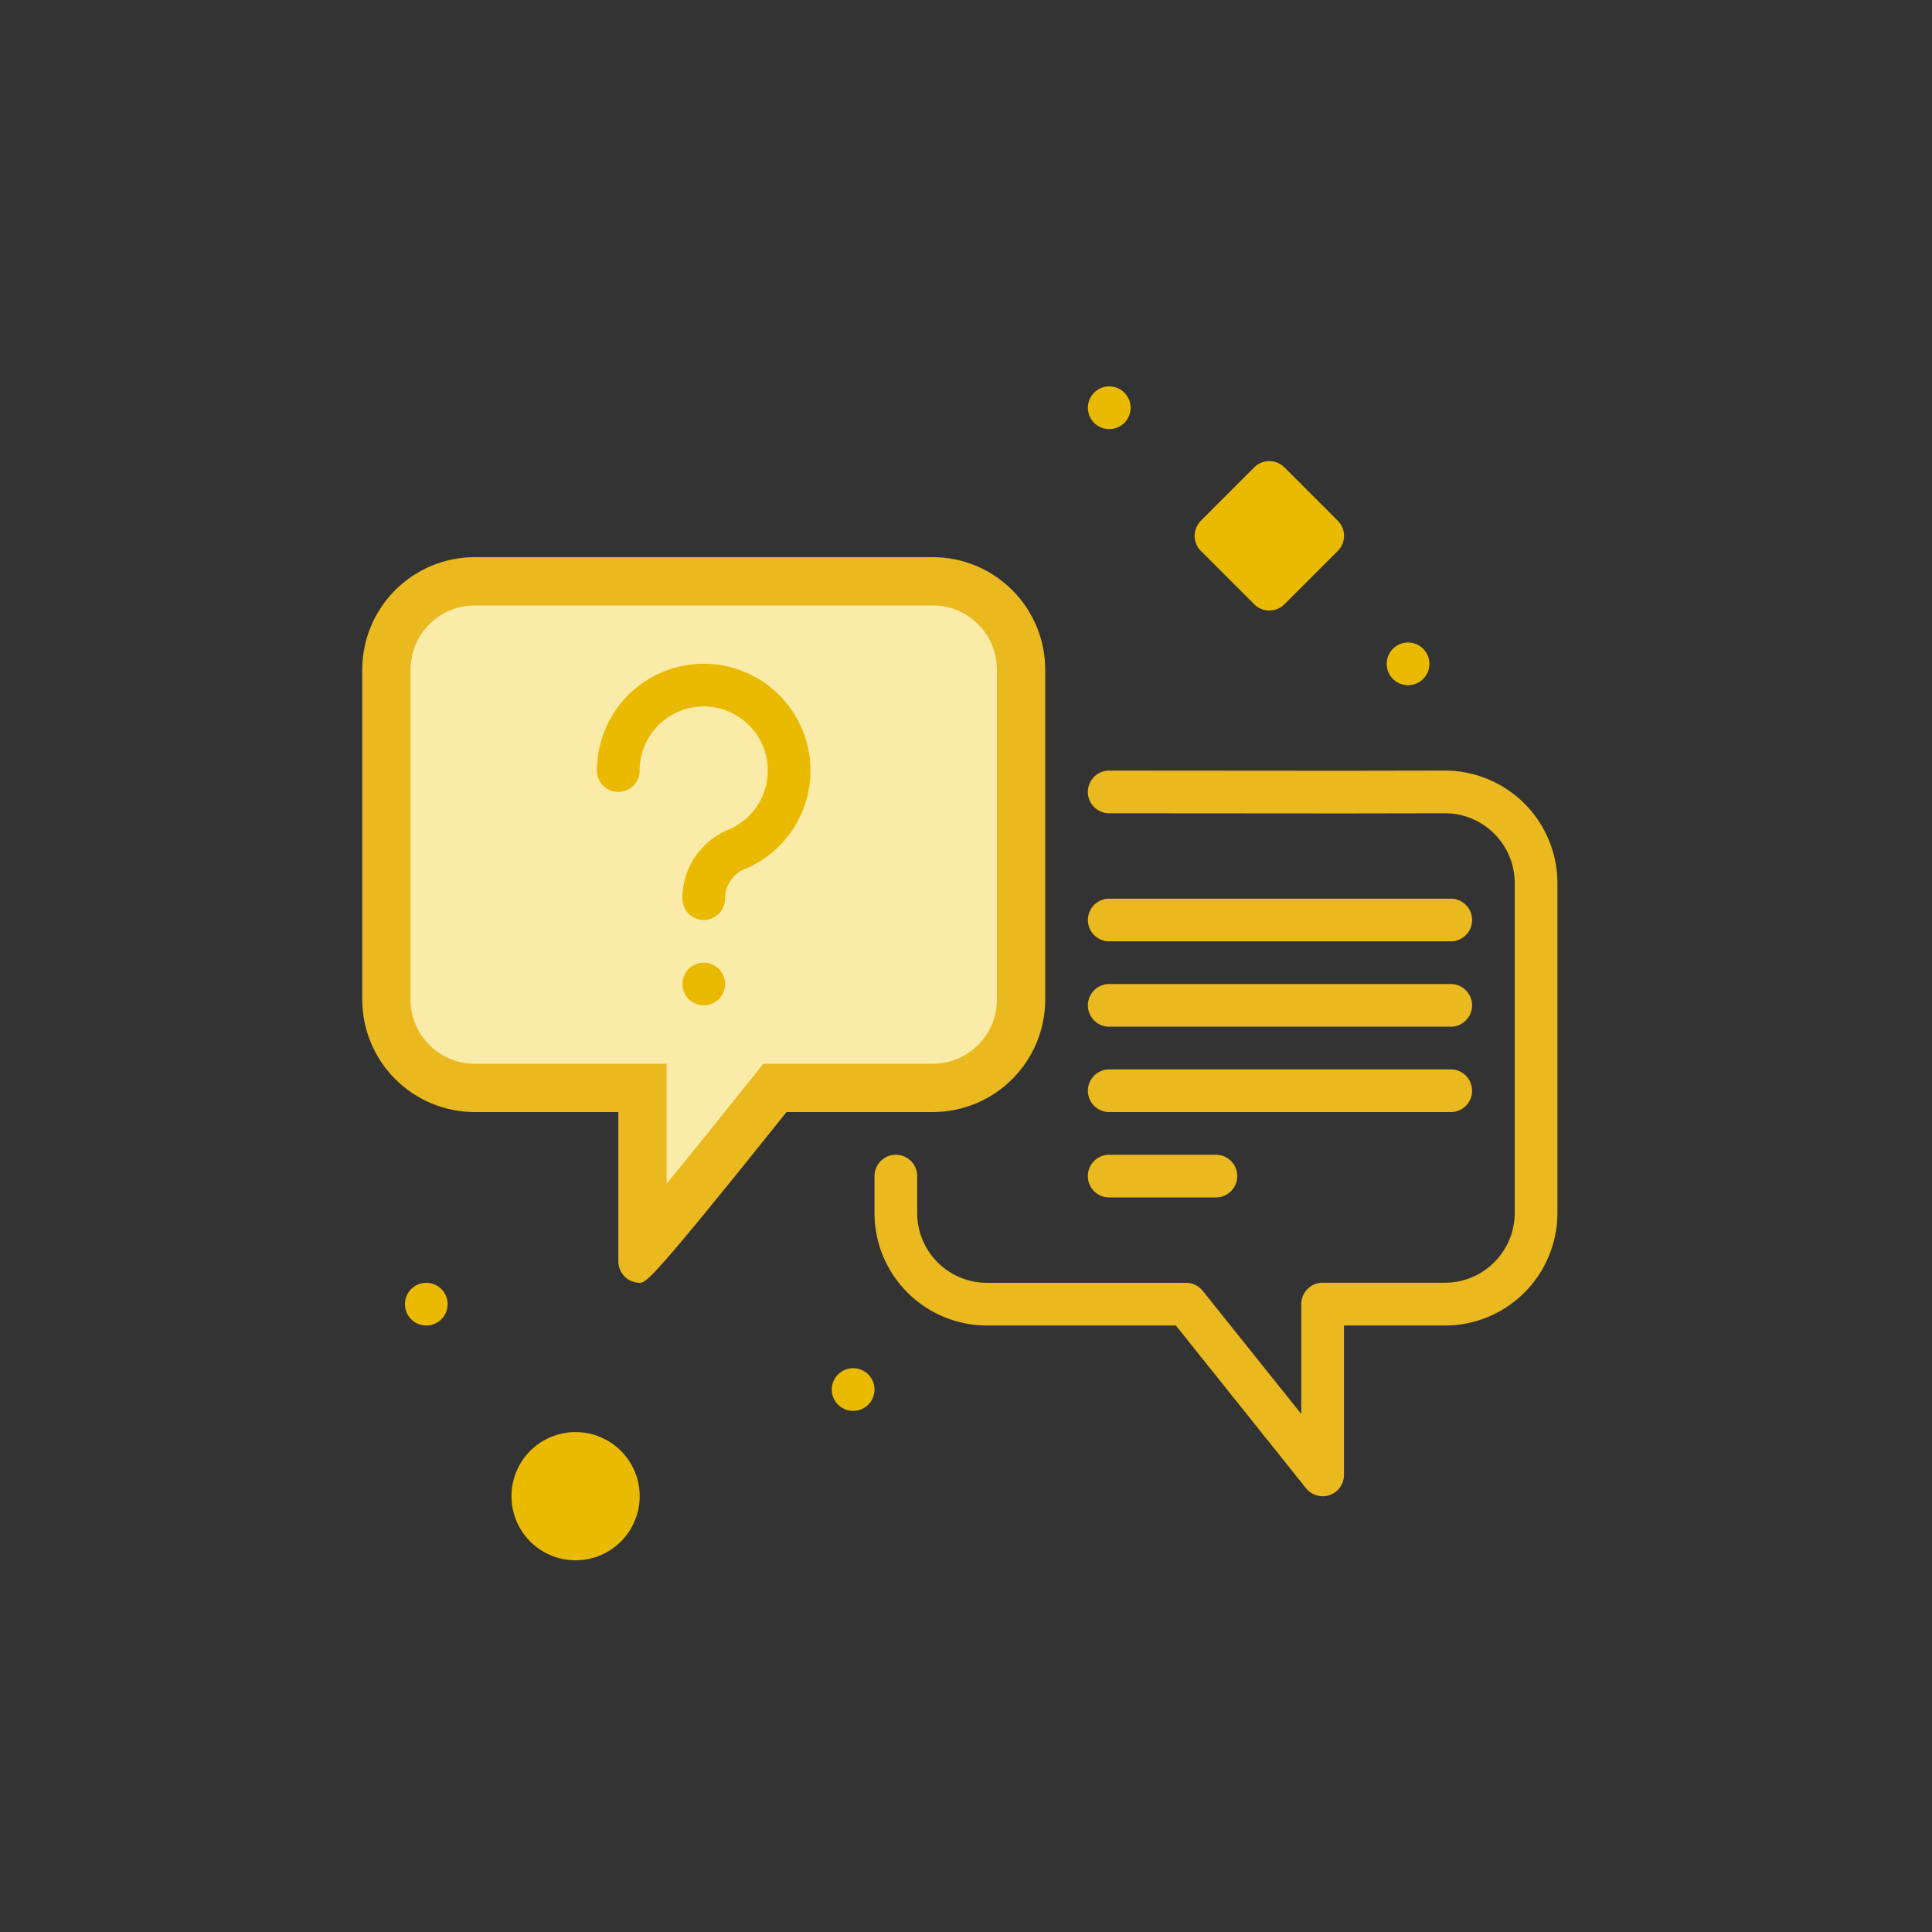<svg xmlns="http://www.w3.org/2000/svg" xmlns:xlink="http://www.w3.org/1999/xlink" width="80" height="80" viewBox="0 0 80 80">
  <rect x="0" y="0" width="80" height="80" fill="#333333" stroke="none"/>
  <defs>
    <clipPath id="clip-_2">
      <rect width="80" height="80"/>
    </clipPath>
  </defs>
  <g id="_2" data-name="2" clip-path="url(#clip-_2)">
    <g id="noun-qa-4074595" transform="translate(-90 -19)">
      <g id="Path_3710" data-name="Path 3710" transform="translate(0 -62.93)" fill="#fbeba9">
        <path d="M 116.605 133.672 L 116.605 127.978 L 116.605 126.978 L 115.605 126.978 L 109.655 126.978 C 108.68 126.977 107.762 126.596 107.072 125.906 C 106.382 125.216 106.001 124.298 106 123.322 L 106 109.655 C 106.001 108.68 106.382 107.762 107.072 107.072 C 107.763 106.382 108.68 106.001 109.657 106 L 128.626 106 C 129.601 106.001 130.518 106.382 131.208 107.072 C 131.899 107.762 132.279 108.68 132.281 109.657 L 132.281 123.323 C 132.28 124.298 131.899 125.216 131.209 125.906 C 130.518 126.596 129.6 126.977 128.624 126.978 L 122.569 126.978 L 122.089 126.978 L 121.788 127.353 C 119.836 129.794 117.608 132.558 116.605 133.672 Z" stroke="none"/>
        <path d="M 117.605 130.941 C 118.832 129.448 120.262 127.66 121.008 126.729 L 121.608 125.978 L 128.623 125.978 C 129.333 125.977 130 125.7 130.501 125.199 C 131.003 124.697 131.28 124.03 131.281 123.323 L 131.281 109.658 C 131.28 108.948 131.003 108.281 130.501 107.779 C 130 107.278 129.333 107.001 128.626 107 L 109.658 107 C 108.948 107.001 108.281 107.278 107.779 107.779 C 107.278 108.281 107.001 108.948 107 109.655 L 107 123.32 C 107.001 124.03 107.278 124.697 107.779 125.199 C 108.281 125.7 108.948 125.977 109.655 125.978 L 117.605 125.978 L 117.605 130.941 M 116.489 135.048 L 116.489 135.048 C 116.001 135.048 115.606 134.653 115.605 134.165 L 115.605 127.978 L 109.655 127.978 C 108.421 127.977 107.238 127.486 106.365 126.613 C 105.492 125.74 105.002 124.557 105 123.323 L 105 109.655 C 105.002 108.421 105.492 107.238 106.365 106.365 C 107.238 105.492 108.421 105.002 109.655 105 L 128.626 105 C 129.86 105.002 131.043 105.492 131.916 106.365 C 132.788 107.238 133.279 108.421 133.281 109.655 L 133.281 123.323 C 133.279 124.557 132.788 125.74 131.916 126.613 C 131.043 127.486 129.86 127.977 128.626 127.978 L 122.569 127.978 C 117.011 134.926 116.757 135.048 116.489 135.048 Z" stroke="none" fill="#eab81f"/>
      </g>
      <path id="Path_3711" data-name="Path 3711" d="M333.559,222.548a.884.884,0,0,1-.69-.331l-5.39-6.739h-7.823A4.661,4.661,0,0,1,315,210.823v-1.531a.884.884,0,0,1,1.768,0v1.531a2.891,2.891,0,0,0,2.888,2.888H327.9a.884.884,0,0,1,.69.331l4.082,5.1v-4.551a.884.884,0,0,1,.884-.884h5.066a2.891,2.891,0,0,0,2.888-2.888V197.155a2.891,2.891,0,0,0-2.706-2.882c-.056,0-.119-.005-.181-.005l-4.181.007-9.723-.007a.884.884,0,0,1,0-1.768h0l9.722.007,4.181-.007c.1,0,.193,0,.286.009h0a4.662,4.662,0,0,1,4.37,4.647v13.668a4.661,4.661,0,0,1-4.655,4.655h-4.183v6.186a.884.884,0,0,1-.884.884Z" transform="translate(-188.789 -141.592)" fill="#eab81f"/>
      <path id="Path_3714" data-name="Path 3714" d="M417.524,246.768h-14.14a.884.884,0,1,1,0-1.768h14.14a.884.884,0,1,1,0,1.768Z" transform="translate(-267.452 -188.789)" fill="#eab81f"/>
      <path id="Path_3715" data-name="Path 3715" d="M417.524,281.768h-14.14a.884.884,0,1,1,0-1.768h14.14a.884.884,0,1,1,0,1.768Z" transform="translate(-267.452 -220.254)" fill="#eab81f"/>
      <path id="Path_3716" data-name="Path 3716" d="M417.524,316.768h-14.14a.884.884,0,1,1,0-1.768h14.14a.884.884,0,1,1,0,1.768Z" transform="translate(-267.452 -251.719)" fill="#eab81f"/>
      <path id="Path_3717" data-name="Path 3717" d="M407.8,351.768h-4.419a.884.884,0,1,1,0-1.768H407.8a.884.884,0,0,1,0,1.768Z" transform="translate(-267.452 -283.184)" fill="#eab81f"/>
      <path id="Path_3718" data-name="Path 3718" d="M449.348,71.816a.882.882,0,0,1-.625-.259l-2.209-2.209a.884.884,0,0,1,0-1.25l2.209-2.209a.884.884,0,0,1,1.25,0l2.209,2.209a.884.884,0,0,1,0,1.25l-2.209,2.209A.882.882,0,0,1,449.348,71.816Z" transform="translate(-306.787 -27.536)" fill="#eaba00"/>
      <path id="Path_3719" data-name="Path 3719" d="M526.768,140.884a.884.884,0,1,1-.884-.884.884.884,0,0,1,.884.884" transform="translate(-377.579 -94.395)" fill="#eaba00"/>
      <path id="Path_3720" data-name="Path 3720" d="M404.268,35.884a.884.884,0,1,1-.884-.884.884.884,0,0,1,.884.884" transform="translate(-267.452)" fill="#eaba00"/>
      <path id="Path_3721" data-name="Path 3721" d="M168.9,469.054a2.654,2.654,0,1,1,1.874-.777,2.652,2.652,0,0,1-1.874.777Z" transform="translate(-55.064 -385.446)" fill="#eaba00"/>
      <path id="Path_3722" data-name="Path 3722" d="M299.268,438.384a.884.884,0,1,1-.884-.884.884.884,0,0,1,.884.884" transform="translate(-173.057 -361.846)" fill="#eaba00"/>
      <path id="Path_3723" data-name="Path 3723" d="M124.268,403.384a.884.884,0,1,1-.884-.884.884.884,0,0,1,.884.884" transform="translate(-15.732 -330.381)" fill="#eaba00"/>
      <path id="Path_3712" data-name="Path 3712" d="M205.669,159.324a.884.884,0,0,1-.884-.884,3.083,3.083,0,0,1,1.9-2.853,2.653,2.653,0,1,0-3.67-2.449.884.884,0,1,1-1.768,0,4.421,4.421,0,1,1,6.118,4.081,1.32,1.32,0,0,0-.815,1.222.884.884,0,0,1-.884.884Z" transform="translate(-86.529 -102.23)" fill="#eaba00"/>
      <path id="Path_3713" data-name="Path 3713" d="M238.018,272.134a.884.884,0,1,1-.884-.884.884.884,0,0,1,.884.884" transform="translate(-117.993 -212.388)" fill="#eaba00"/>
    </g>
  </g>
</svg>
